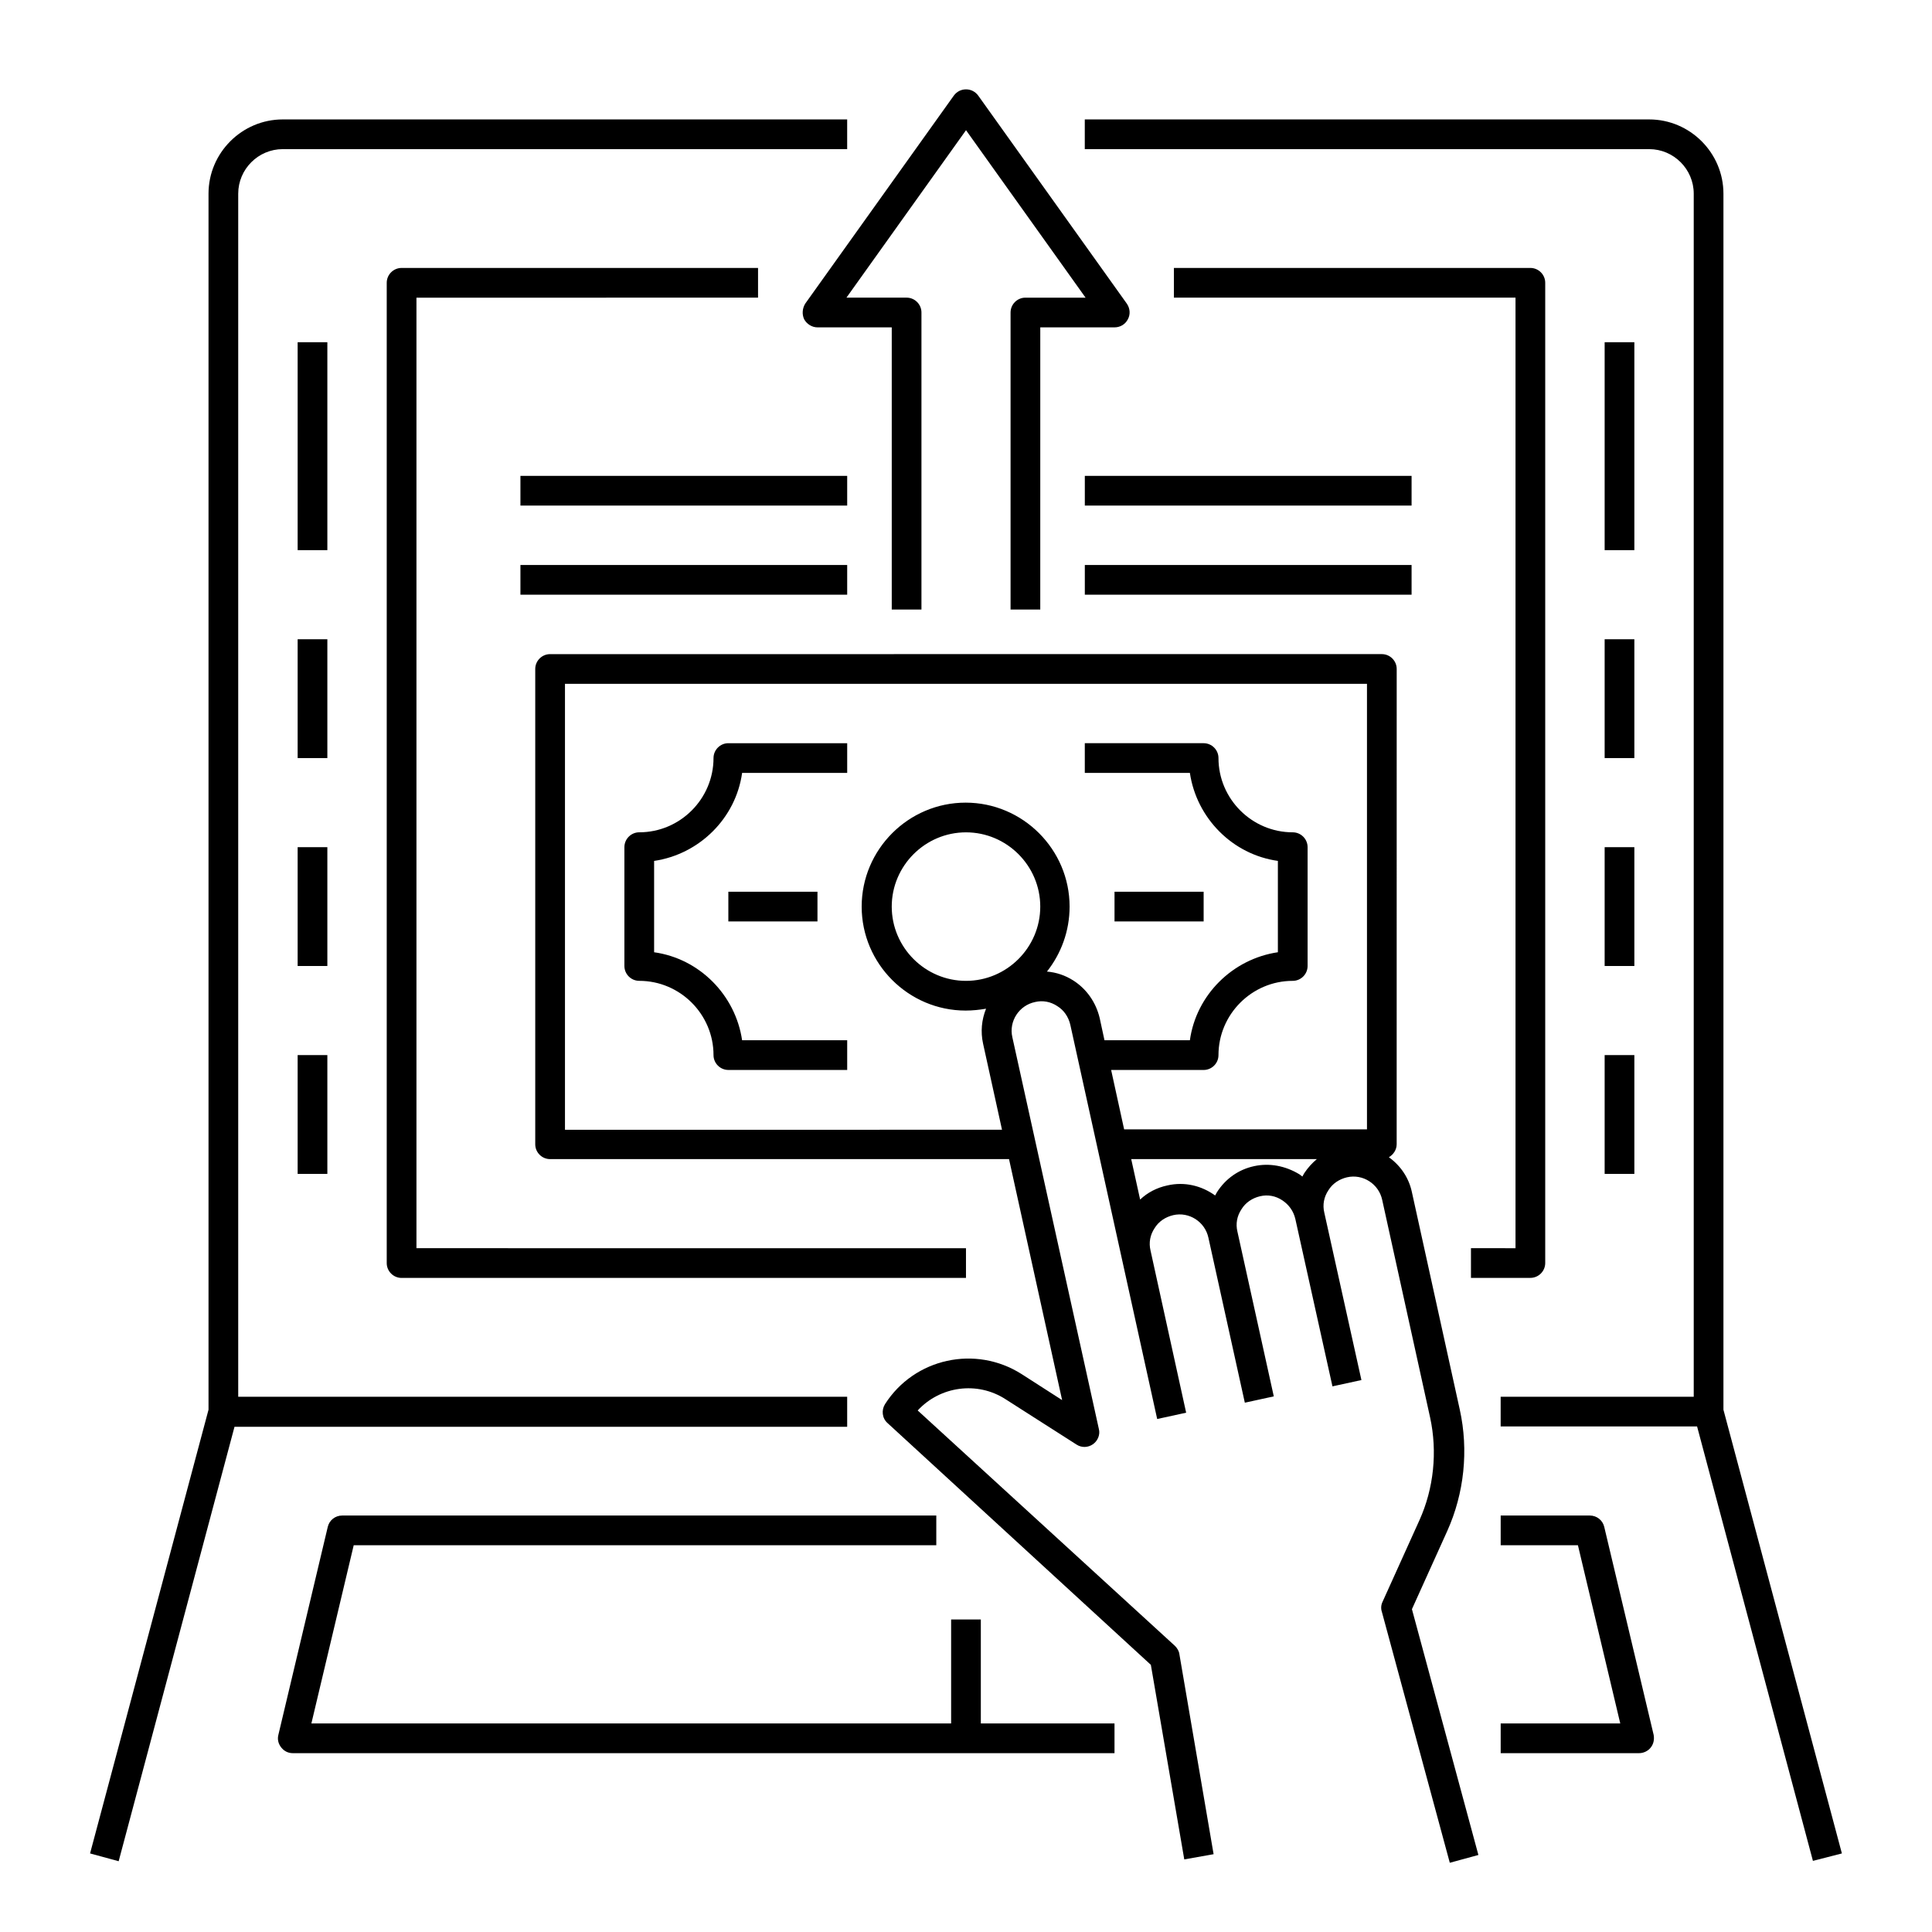 <?xml version="1.0" encoding="UTF-8"?>
<!-- Uploaded to: ICON Repo, www.iconrepo.com, Generator: ICON Repo Mixer Tools -->
<svg fill="#000000" width="800px" height="800px" version="1.1" viewBox="144 144 512 512" xmlns="http://www.w3.org/2000/svg">
 <g>
  <path d="m368.51 522.02v-7.871h-161.38v-318.82c0-6.496 5.312-11.809 11.809-11.809h149.57v-7.871h-149.57c-10.824 0-19.68 8.855-19.68 19.68v322.26l-31.391 117.59 7.578 2.066 30.699-115.13h162.36z"/>
  <path d="m569.15 548.68c-0.395-1.77-1.969-3.051-3.836-3.051h-23.617v7.871h20.469l11.219 47.23-31.688 0.004v7.871h36.703c1.18 0 2.363-0.59 3.051-1.477 0.789-0.984 0.984-2.164 0.789-3.344z"/>
  <path d="m357.1 228.59c0.688 1.277 2.066 2.164 3.543 2.164h19.68v74.785h7.871v-78.723c0-2.164-1.77-3.938-3.938-3.938h-15.941l31.688-44.375 31.684 44.379h-15.941c-2.164 0-3.938 1.77-3.938 3.938v78.719h7.871l0.004-74.785h19.68c1.477 0 2.856-0.789 3.543-2.164 0.688-1.277 0.59-2.856-0.297-4.133l-39.359-55.105c-0.789-1.082-1.969-1.672-3.246-1.672s-2.461 0.59-3.246 1.672l-39.359 55.105c-0.789 1.277-0.891 2.852-0.297 4.133z"/>
  <path d="m344.89 222.88v-7.871h-94.465c-2.164 0-3.938 1.77-3.938 3.938v259.78c0 2.164 1.77 3.938 3.938 3.938h149.57v-7.871l-145.63-0.008v-251.9z"/>
  <path d="m222.88 313.41h7.871v31.488h-7.871z"/>
  <path d="m222.88 368.51h7.871v31.488h-7.871z"/>
  <path d="m222.88 423.61h7.871v31.488h-7.871z"/>
  <path d="m403.93 573.18h-7.871v27.551h-169.54l11.219-47.23h154.39v-7.871h-157.44c-1.871 0-3.445 1.277-3.836 3.051l-13.086 55.105c-0.297 1.18 0 2.363 0.789 3.344 0.789 0.984 1.871 1.477 3.051 1.477l217.75-0.004v-7.871h-35.426z"/>
  <path d="m333.09 344.89c0 10.824-8.855 19.68-19.68 19.68-2.164 0-3.938 1.77-3.938 3.938v31.488c0 2.164 1.77 3.938 3.938 3.938 10.824 0 19.68 8.855 19.68 19.68 0 2.164 1.77 3.938 3.938 3.938h31.488v-7.871h-27.848c-1.77-12.004-11.316-21.648-23.32-23.32v-24.207c12.004-1.77 21.648-11.316 23.32-23.32l27.848-0.004v-7.871h-31.488c-2.164-0.004-3.938 1.77-3.938 3.934z"/>
  <path d="m337.02 380.32h23.617v7.871h-23.617z"/>
  <path d="m439.36 380.32h23.617v7.871h-23.617z"/>
  <path d="m222.88 234.69h7.871v55.105h-7.871z"/>
  <path d="m569.25 313.41h7.871v31.488h-7.871z"/>
  <path d="m569.25 368.51h7.871v31.488h-7.871z"/>
  <path d="m569.25 423.61h7.871v31.488h-7.871z"/>
  <path d="m632.12 635.18-31.391-117.59v-322.26c0-10.824-8.855-19.68-19.68-19.68h-149.57v7.871h149.57c6.496 0 11.809 5.312 11.809 11.809v318.82h-51.168v7.871h52.055l30.699 115.13z"/>
  <path d="m569.25 234.69h7.871v55.105h-7.871z"/>
  <path d="m533.82 474.78v7.871h15.742c2.164 0 3.938-1.77 3.938-3.938v-259.77c0-2.164-1.77-3.938-3.938-3.938h-94.465v7.871h90.527v251.91z"/>
  <path d="m527.52 549.77c4.527-10.035 5.707-21.453 3.344-32.176l-12.695-57.664c-0.789-3.738-2.953-6.988-6.102-9.25 1.18-0.688 2.066-1.969 2.066-3.445l0.008-125.95c0-2.164-1.77-3.938-3.938-3.938l-220.42 0.004c-2.164 0-3.938 1.77-3.938 3.938v125.95c0 2.164 1.77 3.938 3.938 3.938h121.62l14.07 63.863-10.727-6.887c-12.203-7.773-28.438-4.231-36.211 7.969-0.984 1.574-0.789 3.738 0.688 5.019l69.766 64.059 8.855 51.562 7.773-1.379-9.055-52.938c-0.098-0.887-0.59-1.672-1.18-2.262l-68.184-62.395c5.902-6.394 15.742-7.871 23.32-2.953l18.793 12.004c1.379 0.887 3.051 0.789 4.328-0.098 1.277-0.887 1.969-2.559 1.574-4.035l-22.926-103.81c-0.984-4.231 1.77-8.461 6.004-9.348 2.066-0.492 4.133-0.098 5.902 1.082 1.77 1.082 2.953 2.856 3.445 4.922l23.027 104.5 7.676-1.672-9.445-43c-0.492-2.066-0.098-4.133 1.082-5.902 1.082-1.77 2.856-2.953 4.922-3.445 4.231-0.984 8.461 1.77 9.348 6.004l9.645 43.691 7.676-1.672-9.645-43.691c-0.492-2.066-0.098-4.133 1.082-5.902 1.082-1.77 2.856-2.953 4.922-3.445 2.066-0.492 4.133-0.098 5.902 1.082 1.77 1.18 2.953 2.856 3.445 4.922l9.84 44.379 7.676-1.672-9.84-44.379c-0.492-2.066-0.098-4.133 1.082-5.902 1.082-1.77 2.856-2.953 4.922-3.445 4.231-0.984 8.461 1.77 9.348 6.004l12.695 57.664c1.969 9.055 0.984 18.793-2.856 27.258l-9.742 21.551c-0.395 0.789-0.492 1.77-0.195 2.656l18.008 66.52 7.578-2.066-17.613-65.141zm-127.52-145.83c-10.824 0-19.68-8.855-19.68-19.68 0-10.824 8.855-19.68 19.68-19.68s19.68 8.855 19.68 19.68c0 10.824-8.855 19.68-19.68 19.68zm28.438-0.098c-2.164-1.379-4.527-2.164-6.988-2.363 3.738-4.723 6.004-10.727 6.004-17.219 0-15.152-12.398-27.551-27.551-27.551s-27.551 12.398-27.551 27.551 12.398 27.551 27.551 27.551c1.871 0 3.641-0.195 5.41-0.492-1.18 2.953-1.477 6.102-0.789 9.25l5.019 22.828-115.82 0.004v-118.18h212.54v118.08h-64.355l-3.445-15.742 24.508-0.004c2.164 0 3.938-1.77 3.938-3.938 0-10.824 8.855-19.68 19.68-19.68 2.164 0 3.938-1.77 3.938-3.938v-31.488c0-2.164-1.77-3.938-3.938-3.938-10.824 0-19.68-8.855-19.68-19.68 0-2.164-1.77-3.938-3.938-3.938h-31.488v7.871h27.848c1.77 12.004 11.316 21.648 23.32 23.32v24.207c-12.004 1.77-21.648 11.316-23.32 23.32h-22.633l-1.277-5.902c-0.988-4.129-3.445-7.672-6.988-9.934zm47.918 49.199c-4.133 0.887-7.578 3.344-9.84 6.887-0.195 0.297-0.297 0.59-0.492 0.887-3.543-2.559-8.07-3.738-12.695-2.656-2.754 0.59-5.215 1.871-7.184 3.738l-2.363-10.727h49.199c-1.277 1.082-2.363 2.262-3.344 3.738-0.195 0.297-0.297 0.59-0.492 0.887-0.297-0.195-0.492-0.395-0.789-0.59-3.734-2.262-7.965-3.047-12-2.164z"/>
  <path d="m281.92 293.73h86.594v7.871h-86.594z"/>
  <path d="m431.49 293.73h86.594v7.871h-86.594z"/>
  <path d="m431.49 270.11h86.594v7.871h-86.594z"/>
  <path d="m281.92 270.11h86.594v7.871h-86.594z"/>
 </g>
</svg>
